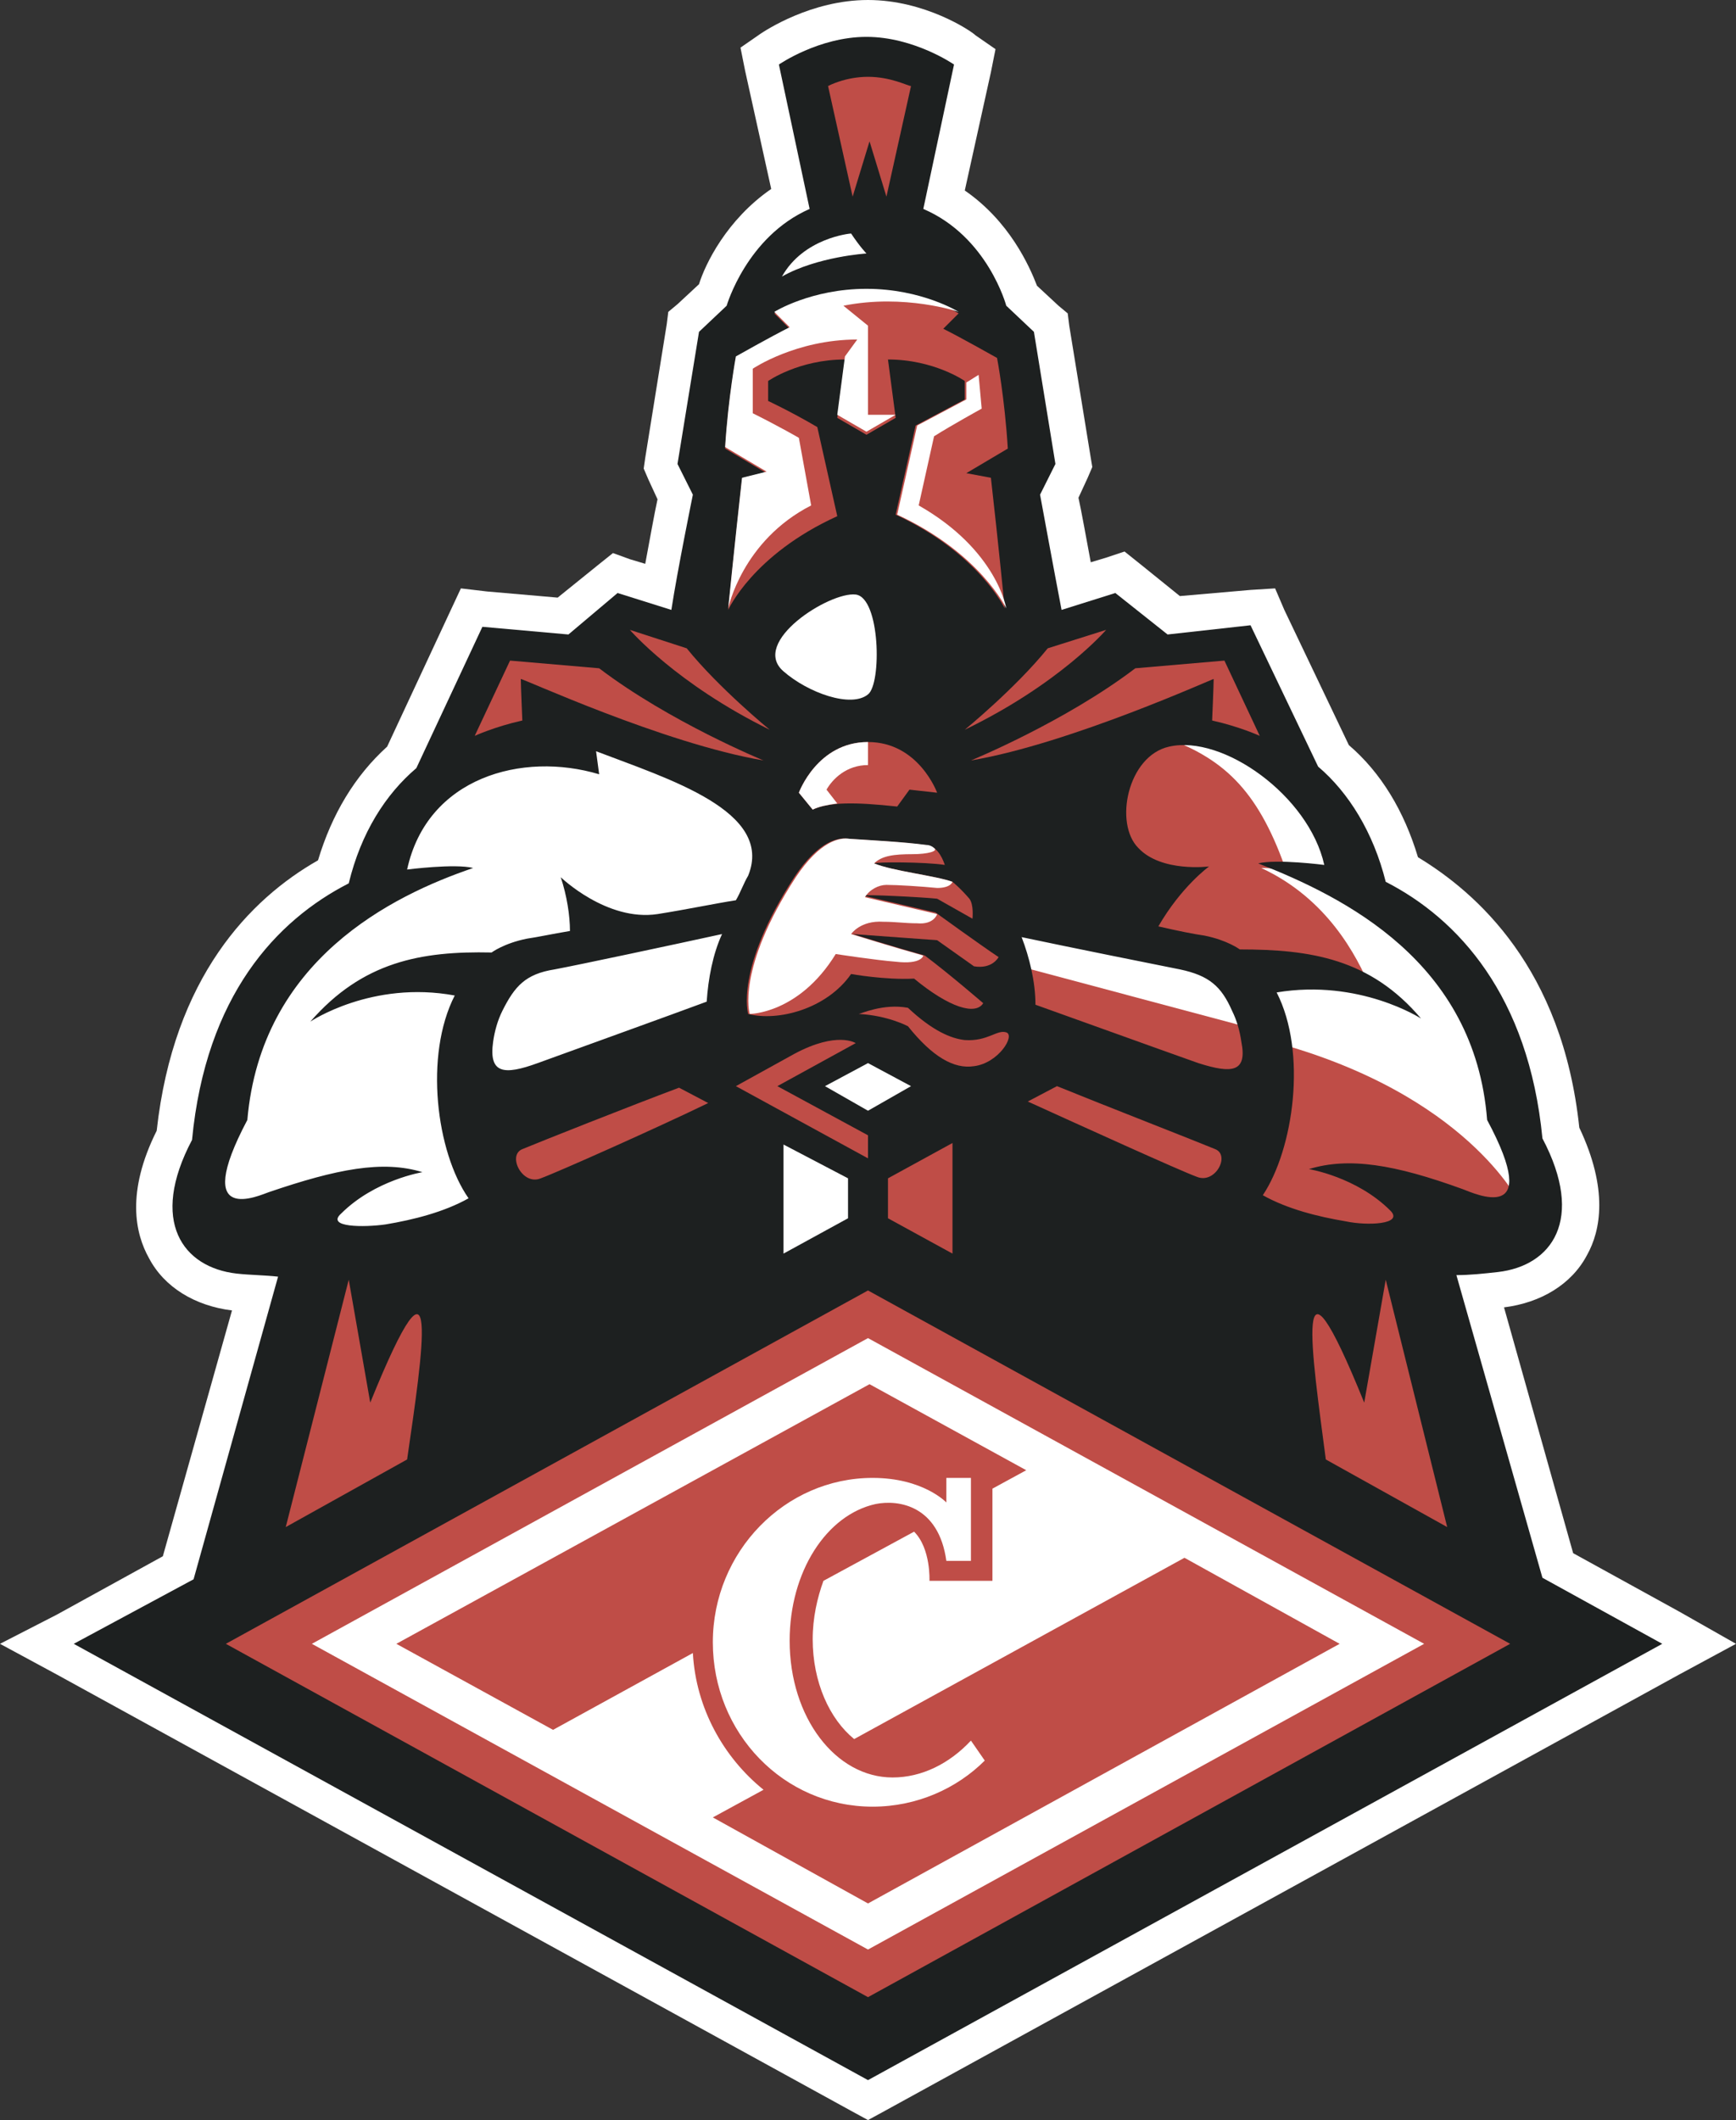 <?xml version="1.0" encoding="utf-8"?>
<svg xmlns="http://www.w3.org/2000/svg" xmlns:xlink="http://www.w3.org/1999/xlink" version="1.1" id="Слой_1" x="0px" y="0px" viewBox="0 0 113 138" style="enable-background:new 0 0 113 138;">
<rect x="0" y="0" width="113" height="138" fill="#333333" stroke="none"/>
<style type="text/css">
	.st0{fill:#FFFFFF;}
	.st1{fill:#BF4D47;}
	.st2{fill:#1D2020;}
</style>
<g>
	<path class="st0" d="M109.3,104.9l-6.9-3.8l-4.5-16c2.4-0.3,4.4-1.5,5.4-3.4c0.9-1.6,1.4-4.3-0.5-8.3c-1.1-10.4-6.7-15.3-10.5-17.6&#xD;&#xA;		c-0.9-3-2.4-5.5-4.5-7.3l-4.2-8.8L83,38.3l-1.6,0.1l-4.6,0.4l-2.6-2.1l-1-0.8l-1.2,0.4l-1,0.3c-0.3-1.6-0.6-3.3-0.8-4.2l0.6-1.3&#xD;&#xA;		l0.3-0.7L71,29.8l-1.4-8.6l-0.1-0.8l-0.6-0.5l-1.4-1.3c-0.5-1.3-1.8-4.2-4.7-6.2l1.7-7.7l0.3-1.5l-1.3-0.9C63.2,2,60.2,0,56.5,0&#xD;&#xA;		c-3.7,0-6.7,2-7,2.2l-1.3,0.9l0.3,1.5l1.7,7.7c-2.9,2-4.3,4.9-4.7,6.2l-1.4,1.3l-0.6,0.5l-0.1,0.8L42,29.8l-0.1,0.7l0.3,0.7&#xD;&#xA;		l0.6,1.3c-0.2,0.9-0.5,2.6-0.8,4.2l-1-0.3L39.9,36l-1,0.8l-2.6,2.1l-4.6-0.4L30,38.3l-0.7,1.5l-4.1,8.8c-2.1,1.9-3.6,4.4-4.5,7.4&#xD;&#xA;		c-4.4,2.5-9.4,7.6-10.5,17.6c-2,4-1.4,6.7-0.5,8.3c1,1.9,3,3.1,5.4,3.4l-4.5,16l-6.9,3.8L0,107l3.7,2l51.7,28.4l1.1,0.6l1.1-0.6&#xD;&#xA;		l51.7-28.4l3.7-2L109.3,104.9z"/>
	<path class="st1" d="M82.4,72.3c0,0,0.7-3.6-0.3-5.2L66,62.8l0.8,4.7C66.9,67.5,82.5,74.5,82.4,72.3z"/>
	<path class="st1" d="M82.8,67.8c12.7,3.4,16.1,10.5,16.1,10.5l-1.1,3l-11-0.6l-7.5-3.4C79.3,77.3,83,74.8,82.8,67.8z"/>
	<path class="st1" d="M76.1,48.1c3.7,1.4,5.9,3.5,7.7,8.8c0,0-0.2-0.4-1.7-0.4c4.3,2,6.2,5.7,7.1,7.8c-3.4-0.8-9.2-0.4-9.2-0.4&#xD;&#xA;		l-11.7-5.7l4.4-7.5L76.1,48.1z"/>
	<path class="st2" d="M100.4,102.7L94.8,83c0.9,0,1.8-0.1,2.7-0.2c3.5-0.4,5.7-3.4,2.9-8.7c-0.9-9.3-5.5-14.3-10.2-16.7&#xD;&#xA;		c-0.8-3.2-2.4-5.8-4.4-7.5l-4.4-9.2L76,41.3l-3.4-2.7l-3.5,1.1c-0.5-2.6-1.4-7.5-1.4-7.5l1-2l-1.4-8.6l-1.8-1.7&#xD;&#xA;		c0,0-1.2-4.5-5.4-6.3l2-9.4c0,0-2.6-1.8-5.7-1.8c-3.1,0-5.7,1.8-5.7,1.8l2,9.4c-4.1,1.8-5.4,6.3-5.4,6.3l-1.8,1.7l-1.4,8.6l1,2&#xD;&#xA;		c0,0-1,4.9-1.4,7.5l-3.5-1.1L37,41.3l-5.6-0.5L27.1,50c-2,1.7-3.6,4.2-4.4,7.5c-4.7,2.4-9.3,7.3-10.2,16.7&#xD;&#xA;		c-2.8,5.3-0.6,8.3,2.9,8.7c0.9,0.1,1.8,0.1,2.7,0.2l-5.5,19.7L4.8,107l51.7,28.4l51.7-28.4L100.4,102.7z M47,60.8&#xD;&#xA;		c-0.6,1.3-0.9,2.9-1,4.4c-2.7,1-7.7,2.8-11,4c-2.2,0.8-3.2,0.7-2.9-1.4c0.1-0.7,0.3-1.4,0.6-2c0.8-1.6,1.5-2.4,3.4-2.7&#xD;&#xA;		C37.7,62.8,43.8,61.5,47,60.8z M78,69.2c-3.1-1.1-7.8-2.8-10.6-3.8c0-1.5-0.4-3.1-0.9-4.4c3.3,0.7,8.8,1.8,10.3,2.1&#xD;&#xA;		c1.9,0.4,2.7,1.1,3.4,2.7c0.3,0.6,0.5,1.3,0.6,2C81.2,69.8,80.2,69.9,78,69.2z M96.8,72.9c3.7,6.9-0.8,4.8-1.6,4.5&#xD;&#xA;		c-4.4-1.6-7.4-2.1-10-1.3c0,0,3.1,0.5,5.3,2.7c0.9,0.9-1.5,1-2.9,0.7c-1.8-0.3-3.8-0.8-5.4-1.7c2-3,2.9-9.3,0.9-13.2&#xD;&#xA;		c5.4-0.9,9.4,1.7,9.4,1.7c-3.3-3.9-7.2-4.5-11.8-4.5c0,0-0.8-0.6-2.3-0.9c-0.7-0.1-1.7-0.3-3-0.6c1.5-2.6,3.3-3.9,3.3-3.9&#xD;&#xA;		s-3.1,0.4-4.6-1.2c-1.6-1.6-0.7-6,2-6.6c3.5-0.8,9.1,3.2,10.1,7.7c0,0-3.1-0.4-4.3-0.1C87.5,58.4,96,62.6,96.8,72.9z M16.1,72.9&#xD;&#xA;		c0.9-10.4,9.4-14.6,14.7-16.4c-1.2-0.3-4.3,0.1-4.3,0.1c1.3-6,7.5-7.7,12.5-6.2l-0.2-1.5c4.7,1.8,11.6,3.9,9.9,8.1h0&#xD;&#xA;		c-0.3,0.5-0.5,1.1-0.8,1.6c-1.3,0.2-3.2,0.6-5.1,0.9c-3.3,0.5-6.3-2.4-6.3-2.4c0.4,1.2,0.6,2.5,0.6,3.5c-1.2,0.2-2.1,0.4-2.8,0.5&#xD;&#xA;		c-1.5,0.3-2.3,0.9-2.3,0.9c-4.6-0.1-8.4,0.6-11.8,4.5c0,0,4-2.7,9.4-1.7c-2,3.9-1.2,10.2,0.9,13.2c-1.6,0.9-3.6,1.4-5.4,1.7&#xD;&#xA;		c-1.4,0.2-3.9,0.2-2.9-0.7c2.2-2.2,5.3-2.7,5.3-2.7c-2.6-0.8-5.6-0.2-10,1.3C16.9,77.8,12.4,79.9,16.1,72.9z"/>
	<path class="st1" d="M56.5,5c-1.5,0-2.6,0.6-2.6,0.6l1.6,7.2l1.1-3.6l1.1,3.6l1.6-7.2C59.1,5.6,58,5,56.5,5z"/>
	<path class="st0" d="M50.9,18c2.3-1.3,5.5-1.5,5.5-1.5s-0.4-0.4-1-1.3C55.3,15.2,52.3,15.5,50.9,18z"/>
	<path class="st1" d="M62.9,30.8l2.7-1.6c-0.2-3.3-0.7-5.9-0.7-5.9s-2.3-1.3-3.5-1.9c0,0,0.6-0.6,1-1c0,0-2.4-1.5-6-1.5&#xD;&#xA;		c-3.6,0-6,1.5-6,1.5c0.5,0.5,1,1,1,1c-1.2,0.6-3.5,1.9-3.5,1.9s-0.5,2.7-0.7,5.9l2.7,1.6l-1.6,0.4c-0.5,4.5-0.9,8.5-0.9,8.5&#xD;&#xA;		s1.6-3.6,7.1-6.1l-1.3-5.8c-1.7-1-3.2-1.7-3.2-1.7v-1.3c0,0,2-1.4,5-1.4l-0.5,3.8l1.9,1.1l1.9-1.1l-0.5-3.8c3,0,5,1.4,5,1.4V26&#xD;&#xA;		c0,0-1.5,0.8-3.2,1.7l-1.3,5.8c5.4,2.5,7.1,6.1,7.1,6.1s-0.4-4.1-0.9-8.5L62.9,30.8z"/>
	<path class="st0" d="M56.5,27v-5.8l-1.6-1.3c4-0.8,7.5,0.4,7.5,0.4s-2.4-1.5-6-1.5c-3.6,0-6,1.5-6,1.5c0.5,0.5,1,1,1,1&#xD;&#xA;		c-1.2,0.6-3.5,1.9-3.5,1.9s-0.5,2.7-0.7,5.9l2.7,1.6l-1.6,0.4c-0.5,4.5-0.9,8.5-0.9,8.5s0.9-4.4,5.4-6.7L52,28.5c0,0-1.2-0.7-3-1.6&#xD;&#xA;		l0-2.9c0,0,2.8-1.9,6.8-1.9c-0.8,1.1-0.8,1.1-0.8,1.1l-0.5,3.8l1.9,1.1l1.9-1.1L56.5,27z M59.8,32.9l1-4.5c1.1-0.7,3.1-1.8,3.1-1.8&#xD;&#xA;		l-0.2-2.2l-0.8,0.5V26c0,0-1.5,0.8-3.2,1.7l-1.3,5.8c5.4,2.5,7.1,6.1,7.1,6.1S64.9,35.8,59.8,32.9z"/>
	<path class="st0" d="M51,43.7c1.6,1.4,4.4,2.4,5.5,1.5c0.9-0.7,0.8-6.3-0.8-6.5C54,38.5,48.8,41.8,51,43.7z"/>
	<polygon class="st0" points="56.5,69.2 53.7,70.7 56.5,72.3 59.3,70.7"/>
	<path class="st1" d="M55.7,67.9l-5.1,2.8l5.9,3.2v1.5l-8.6-4.7c0,0,2.9-1.6,3.8-2.1C54.5,67.1,55.7,67.9,55.7,67.9z"/>
	<path class="st1" d="M58.4,52.5l0.8-1.1l1.8,0.2c0,0-1.2-3.3-4.5-3.3c-3.3,0-4.5,3.3-4.5,3.3l0.9,1.1C54,52.2,55.6,52.2,58.4,52.5z"/>
	<path class="st0" d="M54.5,52.3l-0.7-0.9c0.4-0.7,1.3-1.6,2.7-1.6v-1.5c-3.3,0-4.5,3.3-4.5,3.3l0.9,1.1&#xD;&#xA;		C53.3,52.5,53.8,52.4,54.5,52.3z"/>
	<g>
		<path class="st1" d="M59.1,65.6c1.6,1.5,2.8,2,3.7,2.1c1.5,0.1,2.1-0.7,2.7-0.5c0.6,0.2-0.5,2-2.1,2.2c-1.3,0.2-2.7-0.6-4.3-2.6&#xD;&#xA;			c0,0-1.3-0.7-3.2-0.8C56,66,57.5,65.3,59.1,65.6z"/>
		<path class="st1" d="M61.5,56.3c-1.3-0.2-4.5-0.2-4.6-0.1c1.2,0.5,4,0.8,5.1,1.2c0,0,0.5,0.4,1.1,1.1c0.3,0.4,0.2,1.3,0.2,1.3&#xD;&#xA;			l-2.3-1.3c-0.9-0.1-4.8-0.3-4.8-0.2l4.7,1.1c0,0,2.9,2.1,4.1,2.9c0,0-0.4,0.8-1.6,0.6L61,61.2l-5.5-0.4c0,0,2.9,0.9,4.7,1.4&#xD;&#xA;			c1.6,1.2,3.8,3.1,3.8,3.1c-0.5,0.8-2.2,0.3-4.5-1.6c-1.9,0.1-4.1-0.3-4.1-0.3c-1.6,2.3-4.8,3.1-6.7,2.6c0,0-0.9-2.9,3-8.9&#xD;&#xA;			c1.6-2.4,2.9-2.6,3.5-2.5c1.5,0.1,3.5,0.2,5,0.4C60.9,55,61.3,55.7,61.5,56.3z"/>
		<path class="st0" d="M59.4,55.6c-1.2,0-2,0.1-2.5,0.6c1.2,0.5,4,0.8,5.1,1.2c0,0-0.1,0.4-1,0.4c-1-0.1-2.6-0.2-3.3-0.2&#xD;&#xA;			c-0.5,0-1.1,0.3-1.4,0.8l4.7,1.1c0,0-0.2,0.7-1.3,0.6c-0.8,0-1.4-0.1-2.2-0.1c-1.5-0.1-2.1,0.8-2.1,0.8s2.9,0.9,4.7,1.4&#xD;&#xA;			c0,0-0.1,0.6-1.8,0.4c-1.3-0.1-3.9-0.5-3.9-0.5C52,66,48.8,66,48.8,66s-0.9-2.9,3-8.9c1.6-2.4,2.9-2.6,3.5-2.5&#xD;&#xA;			c1.5,0.1,3.5,0.2,5,0.4c0.2,0,0.4,0.1,0.5,0.2C61.1,55.4,60.4,55.6,59.4,55.6z"/>
	</g>
	<g>
		<path class="st1" d="M50.1,47.5c0,0-3.3-2.7-5.4-5.3L41,41C41,41,44,44.5,50.1,47.5z"/>
		<path class="st1" d="M49.7,49.5c0,0-6.1-2.5-10.7-6L33.2,43l-2.3,4.9c0,0,1.3-0.6,3.1-1c0,0-0.1-2.3-0.1-2.7&#xD;&#xA;			C33.9,44.1,43.2,48.4,49.7,49.5z"/>
		<path class="st1" d="M62.8,47.5c0,0,3.3-2.7,5.4-5.3L72,41C72,41,69,44.5,62.8,47.5z"/>
		<path class="st1" d="M63.2,49.5c0,0,6.1-2.5,10.7-6l5.8-0.5l2.3,4.9c0,0-1.3-0.6-3.1-1c0,0,0.1-2.3,0.1-2.7&#xD;&#xA;			C79.1,44.1,69.7,48.4,63.2,49.5z"/>
	</g>
	<g>
		<path class="st1" d="M56.5,84l-41.8,23l41.8,23l41.8-23L56.5,84L56.5,84z"/>
		<polygon class="st0" points="92.7,107 56.5,87.1 20.3,107 56.5,126.9"/>
		<path class="st1" d="M77.1,101.4l-21.5,11.8c-1.6-1.3-2.7-3.7-2.7-6.5c0-1.4,0.3-2.7,0.7-3.8l5.9-3.2c1.1,1.1,1,3.2,1,3.2h4.1v-6&#xD;&#xA;			l2.2-1.2l-10.2-5.6L25.8,107l10.2,5.6l9.1-5c0.2,3.6,2,6.8,4.6,8.9l-3.3,1.8l10.1,5.6L87.2,107L77.1,101.4z M56.8,117.6&#xD;&#xA;			c-5.8,0-10.4-4.8-10.4-10.7c0-5.9,4.7-10.7,10.4-10.7c3.3,0,4.8,1.6,4.8,1.6v-1.6h1.6v5.4h-1.6c-0.5-3.6-3.1-4-4.6-3.7&#xD;&#xA;			c-3.2,0.7-5.6,4.4-5.6,8.9c0,5,3,8.9,6.7,8.9c1.9,0,3.7-0.9,5.1-2.4l0.9,1.3C62.3,116.4,59.7,117.6,56.8,117.6z"/>
	</g>
	<g>
		<polygon class="st0" points="51,81.6 55.2,79.3 55.2,76.7 51,74.5"/>
		<polygon class="st1" points="57.8,76.7 57.8,79.3 62,81.6 62,74.4"/>
	</g>
	<path class="st1" d="M90.2,83.3l-1.4,8c-4.7-11.6-3.4-3.2-2.5,3.7l7.9,4.4L90.2,83.3z M24.1,91.3l-1.4-8l-4.1,16.1l7.9-4.4&#xD;&#xA;		C27.5,88.1,28.8,79.7,24.1,91.3z"/>
	<path class="st1" d="M34,74.8c-1,0.4,0,2.4,1.2,1.9c1.1-0.4,7.6-3.3,10.9-4.9l-1.9-1C41,72,35.2,74.3,34,74.8z M79.1,74.8&#xD;&#xA;		c-1.2-0.5-7.1-2.8-10.3-4.1l-1.9,1c3.3,1.5,9.9,4.5,11,4.9C79.1,77.1,80.1,75.2,79.1,74.8z"/>
</g>
</svg>
